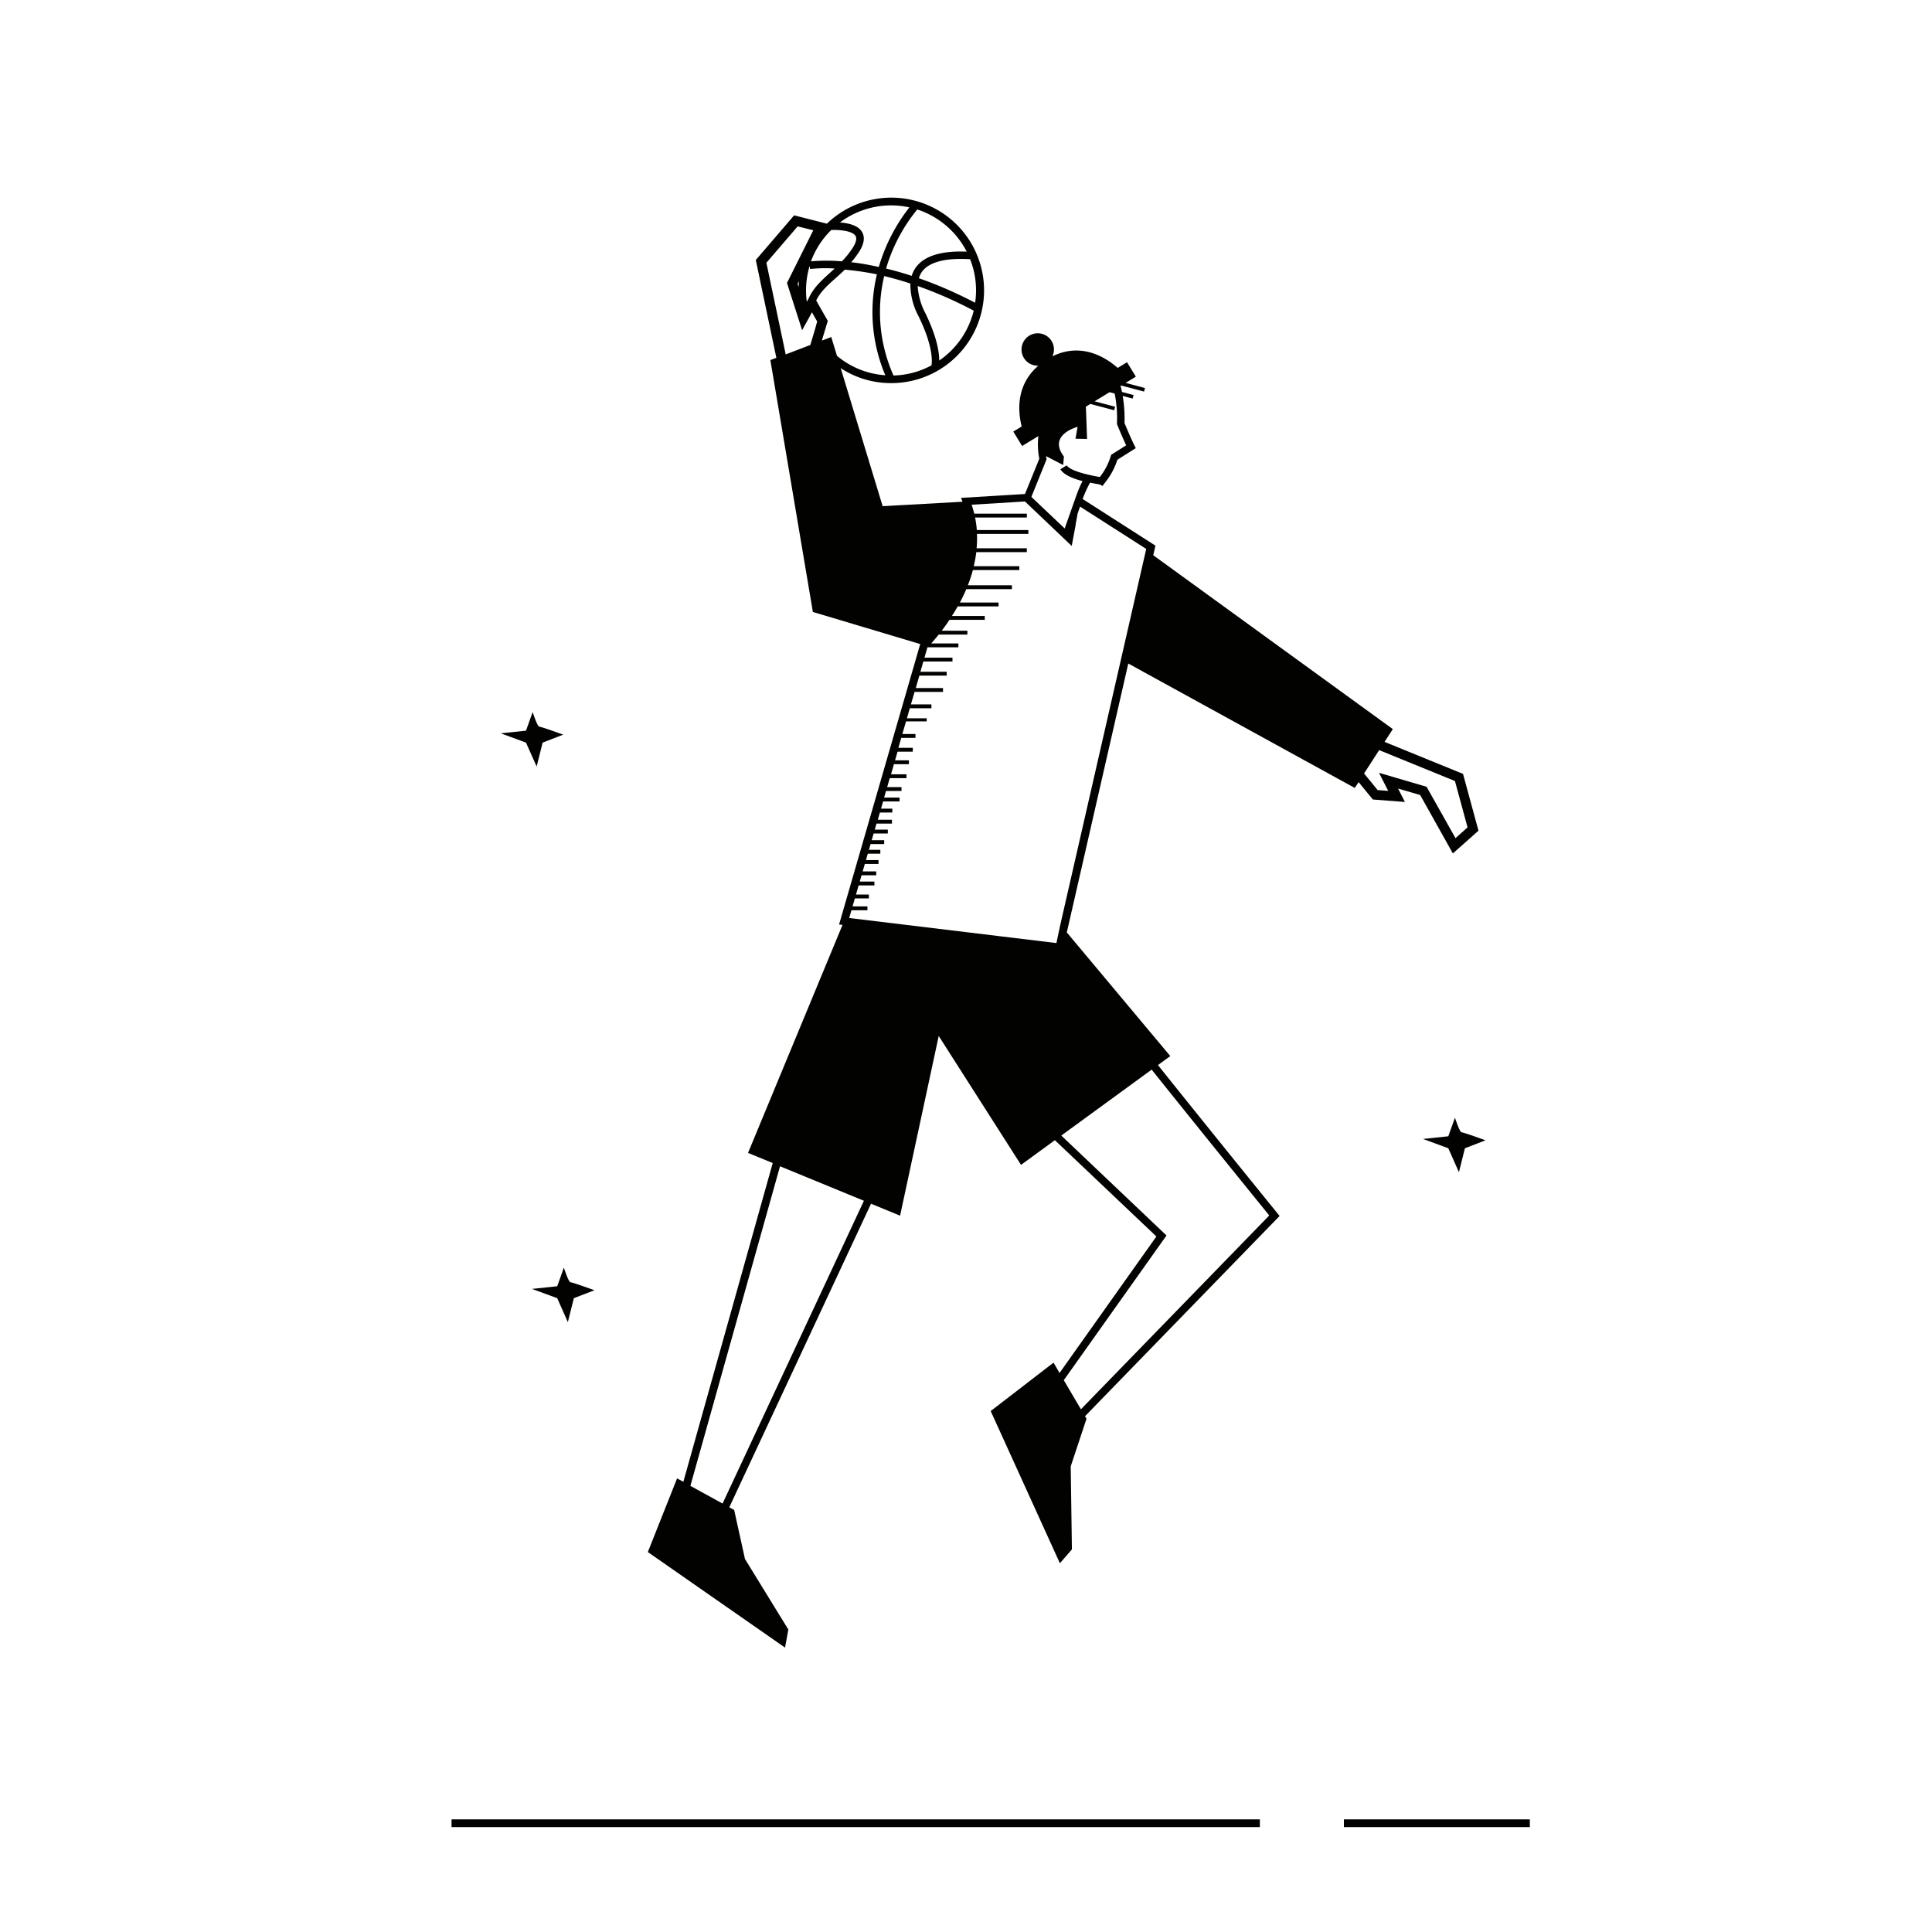 <svg xmlns="http://www.w3.org/2000/svg" viewBox="0 0 500 500"><title>Mesa de trabajo 61</title><g id="Capa_2" data-name="Capa 2"><path d="M299.68,275.64l3.19-2.33-26.78-32L292,171.72l58.61,32.2,1-1.51,3.68,4.5,8.3.64-1.77-3.47,5.72,1.67L376,220.87l6.63-5.89-4-14.7L358.32,192l2.14-3.31-62-45,.57-2.48-18.85-12.07a32.39,32.39,0,0,1,1.93-4.24c.73.16,1.46.29,2.16.42l.44.08.6.38.53-.7a18.48,18.48,0,0,0,3.34-6.1l4.76-3-.39-.77s-.89-1.76-2.53-5.74a34.77,34.77,0,0,0-.47-7l2.57.68.25-.91-3-.8c-.13-.63-.26-1.16-.37-1.56l.17-.11,5.91,1.57.24-.92-5-1.33,2.64-1.61-2.29-3.74-2.41,1.48h0c-2.64-2.35-9.11-6.86-16.9-3h0a4.16,4.16,0,0,0,.07-3.42,4.2,4.2,0,1,0-3.71,5.85h0c-5.83,5-5.3,11.79-4.31,15.72l-2.17,1.32,2.28,3.74,4.22-2.58a18.67,18.67,0,0,0,.23,5.87l-3.71,9.13-16.55,1,.4,1L228.43,131h0L217.57,95.28h0a23.75,23.75,0,0,0,13,3.87A24,24,0,1,0,214,57.89l-8.48-2.16-9.92,11.56,5.32,25.31h0l-1.55.59,11,65.18h0l27.78,8.31-21,72.58.89.11-24.45,59,6.39,2.63-23.13,82.49-1.62-.89-7.57,19.07,35.51,24.73.85-4.68L192.8,403.47,190,390.78l-1.26-.69,36.68-78.57,7.52,3.1,10-46.51,21.3,33.36,8.76-6.39L299.27,320l-25.06,35.32-1.56-2.67-16.26,12.53,17.91,39.39,3.11-3.58-.31-21.49,4.09-12.33-.39-.65,50.36-51.83-.56-.69C321,302.17,308.58,286.79,299.68,275.64Zm57.25-81.51,19.61,8,3.26,12-3.12,2.78-7.48-13.29L356.88,200l2.39,4.68-2.74-.21-3.51-4.3ZM241.07,94.55h0a21.69,21.69,0,0,1-9.83,2.63,40.21,40.21,0,0,1-2.41-25.73c2.12.51,4.38,1.14,6.77,1.93a17.64,17.64,0,0,0,2.17,8.56C241.48,89.57,241.25,93.48,241.07,94.55Zm2-1.26h0c0-2.22-.63-6.17-3.57-12.21a17.2,17.2,0,0,1-2-7.06A106.15,106.15,0,0,1,252,80.4,22,22,0,0,1,243.1,93.29Zm8-26.17a21.75,21.75,0,0,1,1.53,8,21.45,21.45,0,0,1-.24,3.23h0A110.19,110.19,0,0,0,237.81,72a5.43,5.43,0,0,1,.71-1.55c1.77-2.61,6.12-3.77,12.57-3.36Zm-.91-2h0c-6.7-.26-11.16,1.17-13.27,4.27a7.44,7.44,0,0,0-.94,2c-2.34-.76-4.55-1.38-6.63-1.89a43.14,43.14,0,0,1,8.07-15.29A22.1,22.1,0,0,1,250.18,65.12ZM217.35,57.6a22,22,0,0,1,18-3.93,45.8,45.8,0,0,0-7.92,15.42c-2.63-.58-5-1-7.14-1.22A23.28,23.28,0,0,0,222.44,65c1.23-2,1.44-3.64.64-5-1.06-1.74-3.68-2.29-5.74-2.43Zm-2.23,1.93h0c1.91-.09,5.45.15,6.29,1.53.48.8-.08,2-.63,2.92a22.58,22.58,0,0,1-2.9,3.66,45,45,0,0,0-8,0h0A22,22,0,0,1,215.12,59.53Zm.84,10-1.08,1c-2.22,2-4.33,3.89-5.54,6.58v0l0,0-.54,1a21.7,21.7,0,0,1-.2-2.92,22.16,22.16,0,0,1,.93-6.35h0l.12.78A37.15,37.15,0,0,1,216,69.49Zm-5,15.57-.78,2.61-.47,1.57h0l-6.37,2.44h0l-5-23.71,8.09-9.42,4.05,1-6.81,13.64,3.92,12.23.76-1.38,1.25-2.27.53-1,1.35,2.39Zm-4.19-12.34c-.05.51-.08,1-.1,1.54l-.26-.82Zm9.88,19.46-1.52-5-2.35.9h0l-.06-.08,1.51-5-3-5.27c1.06-2.24,2.92-3.9,5-5.76.78-.69,1.59-1.42,2.4-2.22A72.33,72.33,0,0,1,226.94,71a41.88,41.88,0,0,0,2.18,26.12h0a21.78,21.78,0,0,1-12.47-5Zm54.21,26.63-.06-.28a5.06,5.06,0,0,1-.08-.52h0l4.43,2.3.19-2.2c-4.31-5.66,3.55-7.69,3.55-7.69l-.56,3.08,3,.06-.3-8.36,1.15-.7,6.17,1.63.24-.91-5.3-1.4,3.86-2.36,1.32.35a32.06,32.06,0,0,1,.6,7.71v.2l.08.2c1.11,2.69,1.88,4.4,2.3,5.29l-3.87,2.45-.11.31a16.63,16.63,0,0,1-2.82,5.43h-.09c-6.19-1.1-8-2.26-8.5-3l-1.63,1c.85,1.43,3.14,2.39,5.72,3.07a30.92,30.92,0,0,0-1.58,3.69h0l-1.5,4.25-.87,2.45-.66,1.87-.1-.1-8.52-8.07ZM187,389.12l-8.33-4.58,23.2-82.71,21.71,8.93Zm86.4-145.06-1.41-.17-1.56-.19-1.57-.19-7.37-.89-1-.12-1-.12-39.72-4.8.58-2h4.14v-1h-3.85l.6-2.08h3.63v-1h-3.34l.68-2.35h4.09v-1h-3.8l.47-1.63h3.8v-1h-3.51l.56-1.94h3.54v-1h-3.25l.48-1.65h3.24v-1h-2.95l.43-1.49h3.52v-1h-3.23l.5-1.74h3.67v-1h-3.38l.45-1.56h4v-1h-3.66l.54-1.86h3.21v-1h-2.92l.54-1.87h4.26v-1h-4l.5-1.71h4v-1h-3.71l.67-2.31h4.33v-1h-4l.75-2.61h3.88v-1h-3.59l.65-2.25h3.95v-1H232.5l.74-2.57h3.68v-1h-3.39l.95-3.26h5.35v-.8h-5.12l.75-2.6h5.59v-1h-5.3l.94-3.23h7.36v-1H237l.93-3.22H245v-1H238.2l.76-2.65h7.54v-1h-7.25l.78-2.68,0,0h8v-1H241c.51-.58,1.18-1.35,1.93-2.29h7.43v-1h-6.65c.43-.56.88-1.17,1.34-1.82l.67-1h9.14v-1h-8.5c.5-.78,1-1.6,1.49-2.47h10.57v-1h-10c.62-1.16,1.17-2.32,1.65-3.47h11.81v-1h-11.4a35.79,35.79,0,0,0,1.32-4v.06h12v-1H252a29.67,29.67,0,0,0,.66-3.64h13.08v-1h-13a27.28,27.28,0,0,0,.1-3.72h13.3v-1H252.8a24.85,24.85,0,0,0-.45-3.23h13.4v-1H252.13c-.19-.78-.41-1.56-.67-2.32l13.8-.84,12,11.42.1.08.14-.74.89-4.74h0l0-.17.37-2,.09-.45a.85.85,0,0,1,0-.17l.67-1.9,13.31,8.51,3.81,2.44-.06.28-22.19,97.06Zm6.34,120.66-4.43-7.53,26.58-37.45-27.23-25.86,23.39-17.06c2.61,3.27,5.8,7.24,9.7,12.09,9.14,11.36,18.4,22.77,20.73,25.65Z" fill="#020201"/><rect x="116.86" y="470.85" width="209.19" height="2" fill="#020201"/><rect x="347.8" y="470.85" width="48.12" height="2" fill="#020201"/><path d="M376.54,289.26l-1.72,4.81-6.54.69,6.54,2.41,2.75,6.19,1.55-6.19,5.33-2.06s-5.68-2.07-6.19-2.07S376.54,289.26,376.54,289.26Z" fill="#020201"/><path d="M138.88,198.38l1.55-6.19,5.33-2.06s-5.68-2.07-6.19-2.07-1.72-3.78-1.72-3.78l-1.72,4.82-6.54.68,6.54,2.41Z" fill="#020201"/><path d="M137.67,333.57l6.54,2.4,2.75,6.2,1.55-6.2,5.33-2.06s-5.67-2.06-6.19-2.06-1.72-3.79-1.72-3.79l-1.72,4.82Z" fill="#020201"/></g></svg>
